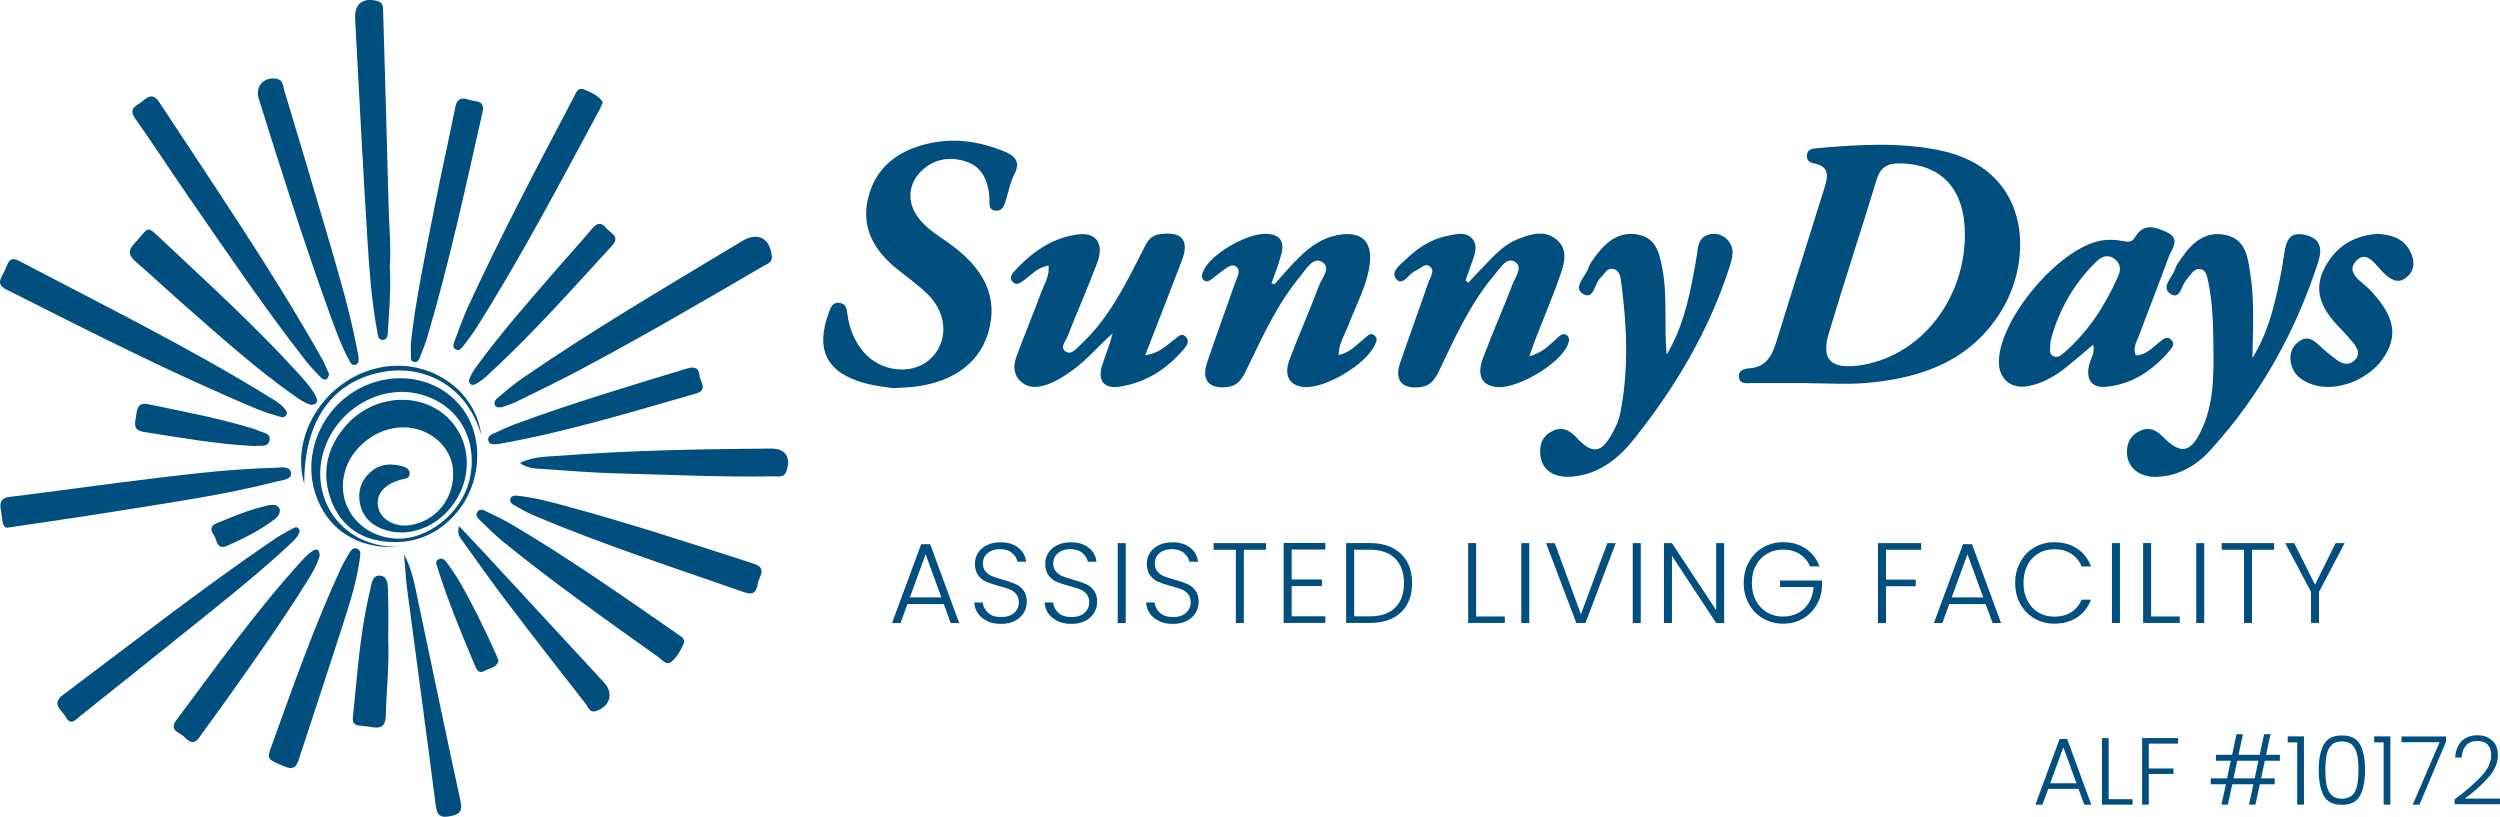 <?xml version="1.0" encoding="UTF-8"?>
<svg xmlns="http://www.w3.org/2000/svg" id="Layer_2" data-name="Layer 2" viewBox="0 0 499.88 163.32">
  <defs>
    <style>
      .cls-1 {
        fill: #004f7f;
        stroke-width: 0px;
      }
    </style>
  </defs>
  <g id="Layer_1-2" data-name="Layer 1">
    <g>
      <g>
        <g>
          <path class="cls-1" d="M415.6,157.73h-6.05l-1.16,3.16h-1.41l4.85-13.13h1.5l4.83,13.13h-1.41l-1.16-3.16ZM415.2,156.62l-2.63-7.19-2.63,7.19h5.25Z"></path>
          <path class="cls-1" d="M421.63,159.8h4.78v1.09h-6.11v-13.3h1.33v12.22Z"></path>
          <path class="cls-1" d="M435.51,147.58v1.1h-5.86v4.97h4.95v1.1h-4.95v6.13h-1.33v-13.3h7.19Z"></path>
          <path class="cls-1" d="M452.85,152.11l-.74,3.52h2.72v1.18h-2.97l-.88,4.07h-1.28l.88-4.07h-4.23l-.88,4.07h-1.28l.88-4.07h-3.03v-1.18h3.27l.74-3.52h-2.97v-1.18h3.24l.88-4.13h1.28l-.88,4.13h4.23l.88-4.13h1.28l-.88,4.13h2.76v1.18h-3.03ZM451.57,152.11h-4.23l-.74,3.52h4.23l.74-3.52Z"></path>
          <path class="cls-1" d="M457.44,148.44v-1.2h3.24v13.65h-1.35v-12.45h-1.88Z"></path>
          <path class="cls-1" d="M464.65,148.86c.67-1.21,1.88-1.81,3.62-1.81s2.94.6,3.62,1.81c.67,1.21,1.01,2.9,1.01,5.08s-.34,3.94-1.01,5.16c-.67,1.22-1.88,1.83-3.62,1.83s-2.96-.61-3.63-1.83c-.67-1.22-1-2.94-1-5.16s.34-3.88,1.01-5.08ZM471.33,150.95c-.17-.81-.49-1.47-.97-1.96s-1.18-.74-2.09-.74-1.61.25-2.09.74c-.48.49-.81,1.15-.97,1.96-.17.81-.25,1.81-.25,2.99s.08,2.24.25,3.06c.16.82.49,1.48.97,1.97.48.49,1.18.74,2.09.74s1.61-.25,2.09-.74.81-1.15.97-1.97c.16-.82.25-1.84.25-3.06s-.08-2.18-.25-2.99Z"></path>
          <path class="cls-1" d="M474.72,148.44v-1.2h3.24v13.65h-1.35v-12.45h-1.88Z"></path>
          <path class="cls-1" d="M489.09,148.29l-5.31,12.6h-1.35l5.37-12.49h-7.61v-1.14h8.91v1.03Z"></path>
          <path class="cls-1" d="M496.22,155.13c1.28-1.39,1.91-2.75,1.91-4.08,0-.88-.22-1.58-.66-2.1-.44-.53-1.15-.79-2.14-.79s-1.71.3-2.24.9c-.53.6-.82,1.41-.88,2.41h-1.29c.08-1.41.51-2.5,1.3-3.28.79-.78,1.83-1.17,3.11-1.17s2.23.35,2.99,1.04c.76.69,1.14,1.67,1.14,2.94,0,1.54-.64,3.02-1.91,4.46-1.28,1.44-2.85,2.85-4.71,4.22h7.04v1.12h-9.08v-.95c2.33-1.75,4.14-3.32,5.41-4.71Z"></path>
        </g>
        <g>
          <g>
            <path class="cls-1" d="M188.71,120.78h-7.26l-1.39,3.79h-1.69l5.82-15.76h1.8l5.8,15.76h-1.69l-1.39-3.79ZM188.23,119.45l-3.15-8.63-3.15,8.63h6.3Z"></path>
            <path class="cls-1" d="M197.42,124.18c-.8-.37-1.43-.88-1.88-1.53-.46-.65-.7-1.39-.73-2.19h1.69c.08.78.42,1.46,1.03,2.04.61.59,1.5.88,2.67.88,1.08,0,1.94-.28,2.57-.83.63-.56.95-1.26.95-2.11,0-.69-.18-1.24-.53-1.66-.35-.42-.78-.73-1.3-.94-.52-.21-1.23-.43-2.15-.67-1.07-.29-1.91-.57-2.54-.84-.62-.27-1.16-.7-1.6-1.28-.44-.58-.66-1.36-.66-2.35,0-.82.21-1.56.64-2.2.43-.65,1.03-1.15,1.8-1.52s1.67-.55,2.67-.55c1.48,0,2.67.36,3.57,1.09.91.72,1.43,1.66,1.56,2.8h-1.74c-.11-.65-.46-1.24-1.07-1.75-.61-.51-1.43-.77-2.47-.77-.96,0-1.76.26-2.4.77s-.96,1.21-.96,2.09c0,.67.17,1.21.53,1.62.35.41.79.72,1.31.94.53.21,1.24.44,2.14.69,1.04.29,1.87.58,2.51.86s1.18.71,1.62,1.29c.44.58.66,1.36.66,2.33,0,.75-.2,1.45-.59,2.12-.4.67-.98,1.21-1.76,1.62-.78.41-1.71.62-2.79.62s-1.98-.18-2.77-.55Z"></path>
            <path class="cls-1" d="M211.49,124.18c-.8-.37-1.43-.88-1.88-1.53-.46-.65-.7-1.39-.73-2.19h1.69c.08.78.42,1.46,1.03,2.04.61.59,1.5.88,2.67.88,1.08,0,1.94-.28,2.57-.83.63-.56.95-1.26.95-2.11,0-.69-.18-1.24-.53-1.66-.35-.42-.78-.73-1.3-.94-.52-.21-1.23-.43-2.15-.67-1.07-.29-1.91-.57-2.54-.84-.62-.27-1.16-.7-1.6-1.28-.44-.58-.66-1.36-.66-2.35,0-.82.21-1.56.64-2.2.43-.65,1.03-1.15,1.8-1.52s1.67-.55,2.67-.55c1.48,0,2.67.36,3.57,1.09.91.72,1.43,1.66,1.56,2.8h-1.74c-.11-.65-.46-1.24-1.07-1.75-.61-.51-1.43-.77-2.47-.77-.96,0-1.76.26-2.4.77s-.96,1.21-.96,2.09c0,.67.17,1.21.53,1.62.35.41.79.72,1.31.94.53.21,1.24.44,2.14.69,1.04.29,1.87.58,2.51.86s1.18.71,1.62,1.29c.44.58.66,1.36.66,2.33,0,.75-.2,1.45-.59,2.12-.4.67-.98,1.21-1.76,1.62-.78.41-1.71.62-2.79.62s-1.98-.18-2.77-.55Z"></path>
            <path class="cls-1" d="M225.09,108.6v15.97h-1.6v-15.97h1.6Z"></path>
            <path class="cls-1" d="M231.79,124.18c-.8-.37-1.43-.88-1.88-1.53-.46-.65-.7-1.39-.73-2.19h1.69c.08.78.42,1.46,1.03,2.04.61.59,1.5.88,2.67.88,1.08,0,1.94-.28,2.57-.83.63-.56.95-1.26.95-2.11,0-.69-.18-1.24-.53-1.66-.35-.42-.78-.73-1.3-.94-.52-.21-1.23-.43-2.15-.67-1.07-.29-1.91-.57-2.54-.84-.62-.27-1.16-.7-1.6-1.28-.44-.58-.66-1.36-.66-2.35,0-.82.21-1.56.64-2.2.43-.65,1.03-1.15,1.8-1.52s1.67-.55,2.67-.55c1.48,0,2.67.36,3.57,1.09.91.72,1.43,1.66,1.56,2.8h-1.74c-.11-.65-.46-1.24-1.07-1.75-.61-.51-1.43-.77-2.47-.77-.96,0-1.76.26-2.4.77s-.96,1.21-.96,2.09c0,.67.17,1.21.53,1.62.35.41.79.72,1.31.94.53.21,1.24.44,2.14.69,1.04.29,1.87.58,2.51.86s1.18.71,1.62,1.29c.44.58.66,1.36.66,2.33,0,.75-.2,1.45-.59,2.12-.4.67-.98,1.21-1.76,1.62-.78.41-1.71.62-2.79.62s-1.98-.18-2.77-.55Z"></path>
            <path class="cls-1" d="M253.14,108.6v1.33h-4.43v14.64h-1.6v-14.64h-4.45v-1.33h10.48Z"></path>
            <path class="cls-1" d="M258.27,109.9v5.96h6.05v1.32h-6.05v6.05h6.74v1.32h-8.34v-15.99h8.34v1.32h-6.74Z"></path>
            <path class="cls-1" d="M278.44,109.56c1.26.64,2.23,1.56,2.9,2.76.67,1.2,1.01,2.63,1.01,4.29s-.34,3.06-1.01,4.26c-.67,1.2-1.64,2.11-2.9,2.74-1.26.63-2.78.95-4.55.95h-4.73v-15.97h4.73c1.77,0,3.28.32,4.55.96ZM278.98,121.49c1.17-1.17,1.75-2.79,1.75-4.88s-.58-3.74-1.75-4.92c-1.16-1.18-2.86-1.77-5.08-1.77h-3.13v13.32h3.13c2.22,0,3.92-.58,5.08-1.75Z"></path>
            <path class="cls-1" d="M295.16,123.26h5.73v1.3h-7.33v-15.97h1.6v14.66Z"></path>
            <path class="cls-1" d="M305.78,108.6v15.97h-1.6v-15.97h1.6Z"></path>
            <path class="cls-1" d="M323.07,108.6l-6.05,15.97h-1.83l-6.05-15.97h1.74l5.23,14.23,5.28-14.23h1.69Z"></path>
            <path class="cls-1" d="M328.07,108.6v15.97h-1.6v-15.97h1.6Z"></path>
            <path class="cls-1" d="M344.75,124.57h-1.6l-8.84-13.43v13.43h-1.6v-15.97h1.6l8.84,13.41v-13.41h1.6v15.97Z"></path>
            <path class="cls-1" d="M361.94,113.26c-.46-1.05-1.15-1.88-2.09-2.48-.94-.6-2.04-.9-3.3-.9-1.19,0-2.25.27-3.2.82-.94.55-1.69,1.33-2.24,2.34-.55,1.01-.82,2.19-.82,3.53s.27,2.52.82,3.54c.55,1.02,1.29,1.8,2.24,2.35.94.55,2.01.82,3.2.82,1.11,0,2.11-.24,3-.72s1.61-1.17,2.15-2.06c.54-.89.85-1.93.93-3.12h-6.72v-1.3h8.41v1.17c-.08,1.4-.46,2.67-1.14,3.8-.69,1.13-1.6,2.03-2.75,2.68-1.15.65-2.44.98-3.87.98s-2.82-.35-4.02-1.04c-1.2-.69-2.15-1.66-2.84-2.9-.69-1.24-1.04-2.65-1.04-4.21s.35-2.97,1.04-4.21c.69-1.24,1.64-2.21,2.84-2.9s2.54-1.04,4.02-1.04c1.71,0,3.2.43,4.48,1.28,1.28.85,2.21,2.04,2.79,3.56h-1.87Z"></path>
            <path class="cls-1" d="M384.14,108.6v1.33h-7.03v5.96h5.94v1.33h-5.94v7.35h-1.6v-15.97h8.63Z"></path>
            <path class="cls-1" d="M397.03,120.78h-7.26l-1.39,3.79h-1.69l5.82-15.76h1.8l5.8,15.76h-1.69l-1.39-3.79ZM396.55,119.45l-3.15-8.63-3.15,8.63h6.3Z"></path>
            <path class="cls-1" d="M403.97,112.36c.69-1.24,1.62-2.21,2.81-2.9s2.51-1.04,3.97-1.04c1.78,0,3.31.42,4.58,1.27,1.27.85,2.2,2.04,2.78,3.57h-1.87c-.46-1.08-1.15-1.93-2.09-2.53s-2.07-.91-3.39-.91c-1.17,0-2.23.27-3.16.82-.94.55-1.67,1.34-2.2,2.36s-.8,2.22-.8,3.57.27,2.54.8,3.56,1.27,1.8,2.2,2.35c.94.55,1.99.82,3.16.82,1.32,0,2.46-.3,3.39-.9.94-.6,1.63-1.44,2.09-2.5h1.87c-.58,1.52-1.51,2.7-2.79,3.54s-2.8,1.26-4.57,1.26c-1.46,0-2.79-.35-3.97-1.04s-2.12-1.66-2.81-2.89c-.69-1.23-1.03-2.63-1.03-4.2s.34-2.97,1.03-4.21Z"></path>
            <path class="cls-1" d="M423.89,108.6v15.97h-1.6v-15.97h1.6Z"></path>
            <path class="cls-1" d="M430.12,123.26h5.73v1.3h-7.33v-15.97h1.6v14.66Z"></path>
            <path class="cls-1" d="M440.74,108.6v15.97h-1.6v-15.97h1.6Z"></path>
            <path class="cls-1" d="M454.72,108.6v1.33h-4.43v14.64h-1.6v-14.64h-4.45v-1.33h10.48Z"></path>
            <path class="cls-1" d="M468.81,108.6l-5.12,9.75v6.21h-1.6v-6.21l-5.16-9.75h1.8l4.16,8.29,4.13-8.29h1.78Z"></path>
          </g>
          <g>
            <path class="cls-1" d="M361.54,76.59c-3.71,0-7.43,0-11.14,0-1.03,0-2.38.33-2.67-1.03-.29-1.34.88-1.85,2-1.91,3.24-.19,4.53-2.38,5.37-5.06,3.25-10.38,6.46-20.77,9.74-31.15.73-2.32.93-4.21-2.16-4.76-.83-.15-1.48-.67-1.38-1.65.12-1.24,1.1-1.31,2.05-1.4,8.08-.72,16.16-1.22,24.19.36,18.45,3.63,19.12,21.33,12.78,31.92-6.13,10.23-16.09,13.73-27.24,14.67-3.82.32-7.69.05-11.53.05,0-.02,0-.04,0-.06ZM392.88,47.35c.15-9.33-4.43-14.48-12.88-14.68-2.45-.06-3.96.66-4.73,3.15-3.14,10.26-6.49,20.45-9.57,30.72-1.58,5.26.29,7.23,5.73,6.57,11.99-1.46,21.24-12.58,21.45-25.77Z"></path>
            <path class="cls-1" d="M178.49,77.6c-1.26-.21-3.39-.4-5.42-.94-7.83-2.08-10.17-6.8-7.26-14.36.34-.89.64-1.78,1.83-1.75,1.42.04,1.65,1.04,1.79,2.17.35,2.83,1.35,5.4,3.19,7.6,3.37,4.01,9.55,4.76,13.18,1.64,3.8-3.27,3.81-9-.2-13.02-1.95-1.96-4.28-3.54-6.43-5.31-4.53-3.73-7.09-8.3-5.51-14.32,1.54-5.86,5.72-9.01,11.39-10.47,5.35-1.37,10.5-.67,15.56,1.36,2.28.91,3.57,2.05,2.17,4.74-.79,1.5-1.08,3.26-1.6,4.9-.37,1.14-.68,2.53-2.25,2.26-1.43-.25-1.01-1.59-1.09-2.61-.27-3.23-1.35-6.1-4.69-7.19-3.04-.99-6.05-.65-8.59,1.58-2.97,2.62-3.35,6.42-.98,9.61,1.53,2.06,3.67,3.41,5.75,4.85,7.6,5.26,10.3,11.16,8.3,18.07-1.91,6.63-7.89,10.59-16.68,11.08-.53.03-1.06.05-2.45.12Z"></path>
            <path class="cls-1" d="M209.62,53.08c-2.31.46-3.51,1.98-5,3.04-.64.46-1.36,1.03-2.1.28-.71-.72-.32-1.5.24-2.11,3.5-3.8,7.56-6.77,12.82-7.42,3.66-.45,5.23,1.88,3.81,5.68-1.86,4.97-4.03,9.83-5.96,14.77-.35.9-1.49,2.09-.47,2.88,1.2.93,2.18-.43,3-1.18,5.69-5.24,9.05-12.06,12.48-18.81.79-1.55,1.34-3.1,3.47-3.39,4.41-.59,5.97,1.19,4.41,5.27-2.35,6.13-4.74,12.25-7.33,18.94,2.96-.42,4.24-2.02,5.81-3.11.7-.49,1.42-1.57,2.36-.52.79.89.1,1.76-.5,2.47-3.4,3.97-7.6,6.65-12.8,7.45-3.13.48-4.46-1.25-3.48-4.29.68-2.1,1.54-4.14,2.09-6.37-2.79,2.46-5.13,5.31-8.12,7.45-1.62,1.16-3.28,2.23-5.21,2.86-1.91.62-3.69.64-5.19-.85-1.41-1.4-1.3-3.2-.69-4.85,1.6-4.36,3.39-8.65,5.01-13.01.58-1.56,1.61-3.03,1.39-5.18Z"></path>
            <path class="cls-1" d="M254.83,56.84c1.69-1.85,3.28-3.8,5.09-5.54,2.11-2.03,4.49-3.72,7.48-4.29,4.83-.91,7.15,1.22,6.44,6.09-.63,4.25-2.74,8-4.24,11.96-.69,1.82-1.87,3.47-1.95,5.93,2.35-.49,3.68-2.15,5.25-3.38.59-.46,1.14-1.28,2.01-.46.61.57.29,1.16.01,1.79-1.69,3.87-9.92,8.8-14.17,8.45-2.9-.24-4.11-2.29-2.91-5.49,1.87-4.96,4.05-9.8,5.89-14.77.57-1.54,2.63-3.71.49-4.83-1.73-.91-3.09,1.57-4.22,2.93-4.61,5.57-7.58,12.11-10.69,18.56-.83,1.73-1.63,3.31-3.82,3.59-3.67.47-5.32-1.33-4.15-4.82,1.82-5.4,3.79-10.75,5.67-16.13.37-1.07,1.27-2.43.02-3.21-.88-.55-1.94.5-2.81,1.09-.66.45-1.24,1-1.89,1.46-.54.38-1.16.81-1.74.13-.5-.58-.22-1.21.08-1.84,1.57-3.38,8.75-7.49,12.65-7.31,2.7.13,3.52,1.62,2.91,3.99-.52,2.01-1.31,3.96-1.99,5.93.2.05.4.09.6.14Z"></path>
            <path class="cls-1" d="M293.58,56.52c1.54-1.62,3.05-3.26,4.62-4.85,1.59-1.62,3.3-3.11,5.45-3.93,2.52-.97,5.19-1.8,7.56.14,2.39,1.97,1.61,4.67.8,7.03-1.37,4.01-3.05,7.92-4.59,11.87-.51,1.3-.96,2.62-1.64,4.47,2.8-.76,4.16-2.41,5.7-3.77.5-.44,1.1-.94,1.74-.49.79.56.54,1.34.18,2.13-1.7,3.71-9.75,8.52-13.91,8.28-3.11-.19-4.3-2.25-2.97-5.79,1.86-4.97,4.03-9.82,5.92-14.78.56-1.46,2.21-3.53.4-4.53-1.62-.9-2.91,1.34-3.98,2.61-4.78,5.63-7.81,12.3-10.95,18.89-.82,1.72-1.64,3.3-3.84,3.6-3.65.5-5.31-1.31-4.13-4.78,1.84-5.4,3.83-10.75,5.66-16.15.35-1.02,1.46-2.36.22-3.25-.93-.67-1.89.56-2.84.96-1.34.55-2.51,3.18-3.82,1.59-1.2-1.47.98-2.99,2.16-4.1,2.33-2.22,5.01-3.94,8.26-4.55,1.69-.32,3.58-.88,4.85.67,1.13,1.37.45,3.05-.07,4.57-.42,1.23-.88,2.46-1.32,3.69.18.17.37.33.55.5Z"></path>
            <path class="cls-1" d="M333.25,70.93c3.64-6.13,4.87-12.97,6.03-19.85.26-1.53.19-3.27,1.99-4.04,2.46-1.05,5.29.9,5.16,3.61-.04.91-.32,1.83-.6,2.7-4.12,12.8-10.87,24.16-19.22,34.58-3.11,3.88-7.01,6.93-12.29,7.38-3.68.32-6.09-1.42-6.34-4.45-.17-2.01.41-3.65,2.35-4.63,2.04-1.03,3.49-.23,4.9,1.27,3.22,3.44,5.01,3.16,7.28-1.1.62-1.16,1.19-2.41,1.45-3.69,1.73-8.68,1.37-17.41.22-26.12-.15-1.13-.24-2.57-1.71-2.83-1.25-.22-1.66,1.09-2.43,1.77-1.25,1.11-1.33,4.61-3.55,3.21-2.02-1.28.52-3.45,1.13-5.18.34-.97,1.03-1.85,1.67-2.69,2.14-2.79,4.79-4.76,8.51-3.9,3.47.8,4.05,3.9,4.6,6.78,1.06,5.64.29,11.37.86,17.16Z"></path>
            <path class="cls-1" d="M450.37,71.6c3.42-5.53,4.73-11.71,5.9-17.93.17-.91.28-1.84.43-2.75.38-2.33.78-4.66,4.08-3.99,3.16.65,3.64,2.73,2.77,5.41-4.56,14.07-11.63,26.73-21.59,37.68-2.82,3.1-6.4,5.2-10.79,5.33-3.53.1-5.93-2.01-5.88-5.03.03-1.88.78-3.32,2.55-4.15,1.86-.88,3.27-.23,4.61,1.14,3.56,3.61,5.54,3.33,7.74-1.33,2.45-5.18,2.46-10.84,2.39-16.4-.05-4.49-.13-9.03-1.08-13.46-.19-.89-.37-1.99-1.38-2.27-1.25-.36-1.83.78-2.52,1.55-.09.1-.14.23-.23.32-1.18,1.05-1.33,4.28-3.27,3.11-2.23-1.34.34-3.4.85-5.13.22-.74.77-1.39,1.21-2.05,2.13-3.18,4.88-5.53,8.92-4.65,4.03.88,4.39,4.57,4.89,7.84.85,5.53.49,11.1.41,16.76Z"></path>
            <path class="cls-1" d="M427.03,71.07c2.17-.07,3.45-1.69,4.98-2.84.63-.47,1.27-1.09,2.08-.33.8.75.35,1.49-.17,2.1-3.37,3.99-7.49,6.82-12.77,7.34-2.88.28-4.09-1.39-3.44-4.3.28-1.26,1.22-2.37.83-4.13-1.83,1.54-3.48,2.98-5.19,4.36-2.29,1.85-4.8,3.35-7.73,3.92-3.53.69-6.02-1.43-5.94-4.99.18-8.49,11.89-22.44,20.31-24.07,1.4-.27,2.93-.23,4.33.04,1.17.23,1.95.38,2.65-.82,1.66-2.84,4.1-1.91,6.27-.93,2.93,1.34.95,3.4.35,5.06-1.89,5.24-3.96,10.4-5.89,15.62-.44,1.19-1.29,2.36-.66,3.95ZM410.02,68.15c-.09,1.54-.34,2.49.39,2.97.94.62,1.76-.11,2.45-.72,4.76-4.16,8.07-9.36,10.64-15.08.62-1.36.55-2.58-.68-3.54-1.31-1.02-2.58-.5-3.57.45-4.78,4.6-7.76,10.24-9.23,15.92Z"></path>
            <path class="cls-1" d="M475.18,46.75c3.19.13,5.85,1.04,7.06,4.24.68,1.79.34,3.48-1.25,4.62-1.6,1.14-2.85.32-4.19-.86-1.63-1.45-3.43-4.91-5.63-2.64-2.39,2.46,1.23,4.26,2.77,5.91,4.65,4.97,5.6,8.71,2.94,13.08-2.87,4.73-9.61,7.42-14.47,5.8-2.3-.77-4-2.11-4.39-4.62-.26-1.71.4-3.18,1.83-4.13,1.51-1,2.71-.22,3.86.88,1.15,1.09,2.38,2.11,3.67,3.03,1.18.84,2.52,1.02,3.59-.18,1-1.13.4-2.29-.36-3.24-1.08-1.34-2.29-2.56-3.46-3.83-2.87-3.14-4.56-6.61-2.54-10.83,2.11-4.43,5.73-6.81,10.56-7.2Z"></path>
          </g>
        </g>
      </g>
      <g>
        <path class="cls-1" d="M80.02,109.32c-8.4.68-14.82-3.5-17.07-10.96-2.32-7.69,1.28-16.39,8.46-20.43,7.28-4.1,16.13-2.59,20.9,3.55,4.7,6.06,3.99,15.58-1.42,21.51-3.6,3.95-8.05,5.72-13.23,5.36-5.32-.37-9.4-3.04-11.36-8.1-2.07-5.32-1.1-10.35,2.52-14.75,6.37-7.73,18.18-7.31,22.84.75,2.66,4.59,2.13,10.53-1.34,15-3.24,4.19-8.46,6.14-13.03,4.8-2.6-.76-4.58-2.34-5.24-5.04-.62-2.56.04-4.87,2.1-6.68,1.86-1.63,4.03-1.68,6.25-1.13.69.17,1.47.6,1.51,1.45.05,1-.86,1.03-1.56,1.21-.24.06-.47.13-.71.21-3.15,1.03-4.6,3.06-3.98,5.55.56,2.26,3.26,3.77,6.1,3.42,5.44-.69,9.28-5.54,8.82-11.14-.39-4.78-4.88-8.53-10.13-8.45-5.25.08-10.27,4.03-11.55,9.1-1.62,6.37,2.74,12.33,9.56,13.09,6.81.75,14.16-5.06,15.56-12.32,1.48-7.71-2.48-14.37-9.75-16.42-7.95-2.23-16.73,2.73-19.45,10.99-2.51,7.62,1.14,15.54,8.46,18.36,2.17.84,4.42,1.13,6.72,1.09Z"></path>
        <path class="cls-1" d="M100.36,81.42c-.68.05-1.14.1-1.36-.32-.32-.62.01-1.14.46-1.51,1.58-1.3,3.12-2.66,4.79-3.82,13.55-9.35,27.73-17.69,41.82-26.18.77-.46,1.55-.92,2.32-1.39,3.1-1.87,5.55-.63,5.94,2.98.15,1.34-.98,1.6-1.76,2.06-12.22,7.14-24.45,14.27-36.96,20.9-4.05,2.14-8.17,4.13-12.29,6.15-1.02.5-2.13.82-2.96,1.13Z"></path>
        <path class="cls-1" d="M57.36,82.39c-.02,1-.66,1.14-1.35.94-1.57-.47-3.15-.92-4.66-1.56-17.09-7.16-33.59-15.57-50.13-23.91-1.21-.61-1.55-1.31-.9-2.52.43-.79.82-1.61,1.15-2.45.49-1.24,1.24-1.3,2.33-.73,16.9,8.89,34.03,17.33,50.29,27.38,1.24.76,2.55,1.5,3.27,2.85Z"></path>
        <path class="cls-1" d="M65.82,74.83c-.13.3-.19.67-.4.86-.48.42-.97.09-1.29-.24-1.02-1.06-2.06-2.12-2.96-3.27-8.33-10.65-15.89-21.86-23.57-32.98-3.54-5.12-6.93-10.35-10.52-15.43-1.67-2.36.56-2.68,1.59-3.66,1.16-1.1,2.17-1.21,3.18.33,11.09,16.92,22.55,33.6,32.5,51.23.56.99.97,2.07,1.47,3.16Z"></path>
        <path class="cls-1" d="M77.95,53.56c.25,4.17-.13,8.26-.36,12.34-.05.84.04,2.11-1.15,2.07-.91-.02-.92-1.22-1.06-1.99-1.1-5.97-1.53-12.02-1.91-18.05-.94-14.7-1.66-29.41-2.46-44.12-.17-3.04,1.5-4.36,4.45-3.61,1.2.31,1.13,1.22,1.15,2.13.37,12.85.77,25.69,1.08,38.54.1,4.25.55,8.5.24,12.69Z"></path>
        <path class="cls-1" d="M1.56,105.5c-.46.12-.91-.3-1.04-1.2-.12-.89-.28-1.78-.4-2.67-.19-1.38.3-2.08,1.81-2.27,9.99-1.25,19.96-2.65,29.95-3.85,7.64-.92,15.29-1.79,22.99-1.96,1.2-.03,3.13-.56,3.31,1.07.14,1.3-1.8,1.38-2.93,1.67-10.4,2.68-21.03,4.16-31.61,5.87-7.19,1.16-14.4,2.19-22.08,3.34Z"></path>
        <path class="cls-1" d="M120.54,20.41c-.28.65-.44,1.11-.67,1.54-7.94,14.71-15.71,29.53-24.66,43.67-.79,1.24-1.69,2.42-2.59,3.58-.33.42-.76,1.01-1.41.71-.8-.37-.55-1.12-.32-1.72.87-2.3,1.68-4.63,2.7-6.85,6.54-14.23,13.86-28.07,21.14-41.92.43-.82.79-2.09,2.09-1.52,1.37.6,2.84,1.18,3.72,2.52Z"></path>
        <path class="cls-1" d="M62.22,80.96c-1.23-.33-2.24-1.03-3.24-1.74-7.65-5.37-14.58-11.61-21.6-17.75-3.45-3.01-6.78-6.16-10.25-9.15-1.41-1.22-1.61-2.19-.28-3.61,3.24-3.45,2.16-3.92,5.96-.35,9.06,8.51,18.25,16.89,26.64,26.09,1.32,1.45,2.67,2.9,3.62,4.63.49.89.61,1.77-.83,1.87Z"></path>
        <path class="cls-1" d="M71.69,71.3c-.03.64.17,1.33-.5,1.6-.85.33-1.15-.44-1.44-.98-1.73-3.26-2.94-6.75-4.19-10.21-4.98-13.86-9.42-27.9-13.81-41.95-.77-2.48.96-4.43,3.52-4.02,1.32.21,1.29,1.39,1.55,2.26,2.88,9.55,5.75,19.11,8.55,28.69,2.24,7.69,4.56,15.37,6.05,23.26.09.48.19.96.27,1.37Z"></path>
        <path class="cls-1" d="M59.89,106.32c-.31,1.06-1.14,1.76-1.9,2.48-5.08,4.76-10.47,9.15-15.89,13.52-8.67,6.98-17.37,13.92-26.07,20.86-.89.71-1.88,2.04-2.89.17-.74-1.37-3.04-2.54-.51-4.43,13.95-10.45,27.67-21.2,42.09-31.02,1.21-.83,2.52-1.52,3.81-2.23.66-.36,1.29-.4,1.38.66Z"></path>
        <path class="cls-1" d="M103.21,99.1c3.28.31,6.22,1.08,9.14,1.87,12.9,3.46,25.58,7.62,38.28,11.71,2.95.95,1.09,2.64.86,4.08-.23,1.49-.76,2.33-2.63,1.68-14.14-4.94-28.4-9.57-42.22-15.41-1.35-.57-2.62-1.34-3.91-2.06-.42-.24-.85-.62-.68-1.19.2-.69.82-.69,1.15-.69Z"></path>
        <path class="cls-1" d="M82.16,68.5c.98-8.79,2.92-17.84,4.69-26.91,1.32-6.75,2.85-13.45,4.19-20.19.38-1.92,1.47-1.91,2.87-1.42,1.22.43,3.14-.08,2.56,2.5-3.39,15.01-6.63,30.05-11,44.82-.37,1.25-.84,2.48-1.34,3.69-.26.64-.47,1.62-1.41,1.37-.76-.2-.52-1.1-.56-1.72-.04-.57,0-1.15,0-2.14Z"></path>
        <path class="cls-1" d="M136.84,128.38c-.61,1.42-1.37,2.93-2.62,3.96-.97.8-1.79-.4-2.53-.92-10.47-7.45-20.96-14.89-30.96-22.99-1.65-1.34-3.16-2.85-4.69-4.33-.45-.43-1.06-.99-.62-1.69.54-.88,1.34-.38,1.96-.08,1.7.81,3.4,1.63,5.02,2.58,11.42,6.77,22.28,14.38,33.18,21.94.52.36,1.18.63,1.26,1.53Z"></path>
        <path class="cls-1" d="M103.96,92.57c2.71-1.34,5.44-1.25,8.04-1.45,14.03-1.08,28.1-1.33,42.17-1.43,2.91-.02,4.09,1.8,3.05,4.59-.48,1.29-1.58.94-2.5.96-10.31.2-20.61-.32-30.92-.57-5.15-.13-10.29-.55-15.43-.9-1.42-.1-2.9-.12-4.41-1.19Z"></path>
        <path class="cls-1" d="M72.01,111.24c-.54,4.19-1.64,7.97-2.83,11.71-3.03,9.51-6.19,18.97-9.29,28.46-.48,1.48-.83,2.75-2.99,1.85-3.42-1.42-3.58-1.42-2.67-3.92,4.33-12,8.55-24.05,13.91-35.65.48-1.04,1.06-2.03,1.65-3.01.33-.55.73-1.24,1.5-1.01.93.28.74,1.13.72,1.58Z"></path>
        <path class="cls-1" d="M63.93,111.11c-.53,1.93-1.58,3.6-2.62,5.26-5.23,8.41-11,16.47-16.73,24.54-1.56,2.2-3.2,4.35-4.74,6.57-1.13,1.61-2.16.71-3.01-.15-.87-.88-3.13-1.24-1.59-3.31,8.14-10.88,16.02-21.95,25.19-32.01.6-.66,1.27-1.29,2-1.8,1.05-.74,1.45-.16,1.5.91Z"></path>
        <path class="cls-1" d="M99.24,88.82c-.65-.01-1.41.11-1.6-.74-.18-.82.54-1.15,1.11-1.42,1.4-.66,2.81-1.32,4.27-1.86,11.27-4.18,22.8-7.59,34.28-11.1,1.58-.48,2.44-.17,2.57,1.41.1,1.22,1.8,2.86-.73,3.58-12.96,3.7-25.86,7.68-39.16,10.03-.24.04-.49.06-.73.09Z"></path>
        <path class="cls-1" d="M93.76,76.15c.29-1.18.97-2.11,1.64-3.04,4.99-6.83,10.6-13.14,16.12-19.53,2.3-2.67,4.7-5.26,6.96-7.96,1.04-1.24,1.9-1.07,2.77.02.8,1,2.85,1.61,1.13,3.48-8.2,8.94-16.24,18.03-25.22,26.21-.6.55-1.28,1.03-1.99,1.43-.69.39-1.26.25-1.41-.63Z"></path>
        <path class="cls-1" d="M91.81,105.22c1.66,1.77,3.34,3.52,4.99,5.3,8.01,8.66,16.02,17.31,24.01,25.98,1.95,2.12,1.15,4.79-1.65,5.68-1.24.39-1.52-.76-2.01-1.39-5.34-6.84-10.68-13.69-15.93-20.6-2.97-3.91-5.81-7.93-8.66-11.93-.55-.77-1.28-1.49-.75-3.04Z"></path>
        <path class="cls-1" d="M80.8,110.83c1.68,3.2,2.22,6.64,2.94,10.02,2.8,13.11,5.48,26.25,8.34,39.34.48,2.18-.32,2.68-2.17,3.03-1.97.38-2.55-.32-2.79-2.21-1.84-14.35-3.8-28.69-5.69-43.03-.31-2.37-.43-4.76-.64-7.15Z"></path>
        <path class="cls-1" d="M77.62,127.93c.24,5.09-.36,10.14-.48,15.22-.04,1.81-.78,2.55-2.57,2.28-.89-.14-1.78-.26-2.68-.34-1.01-.09-1.44-.57-1.33-1.61.88-8.46,1.39-16.98,3.41-25.28.3-1.25.35-3.31,2.11-3.1,1.61.19,1.45,2.19,1.51,3.51.12,3.11.04,6.22.04,9.34Z"></path>
        <path class="cls-1" d="M50.91,89.19c-7.7-.39-14.93-1.69-22.19-2.83-2.35-.37-1.65-1.98-1.48-3.35.17-1.35.41-2.6,2.38-2.19,7.03,1.47,14.1,2.79,20.99,4.88.23.07.47.14.69.26,1.01.55,2.89.54,2.6,2.07-.3,1.61-2.15.92-2.99,1.17Z"></path>
        <path class="cls-1" d="M99.69,132.09c-.36,1.45-1.8,1.48-2.8,2.06-.99.57-1.5-.05-1.86-.9-2.73-6.49-5.44-12.99-7.54-19.72-.19-.59-.59-1.32.24-1.72.74-.36,1.28.2,1.65.73.94,1.34,1.89,2.68,2.7,4.1,2.6,4.55,4.89,9.27,7.04,14.05.2.45.38.91.58,1.41Z"></path>
        <path class="cls-1" d="M55.97,101.92c-.01,1.09-.61,1.55-1.19,1.99-2.87,2.19-6.09,3.77-9.37,5.22-2.17.96-1.99-1.27-2.69-2.21-.67-.9-.69-1.78.62-2.31,3.32-1.36,6.62-2.75,10.14-3.53,1.08-.24,2.11-.29,2.5.85Z"></path>
        <path class="cls-1" d="M96.21,86.94c-3.03-10.36-11.93-13.86-19.23-12.65-10.49,1.73-16.23,9.81-16.14,22.5-2.88-9.97,4.38-21.13,15.17-23.31,9.61-1.94,19.03,4.3,20.21,13.47Z"></path>
      </g>
    </g>
  </g>
</svg>
